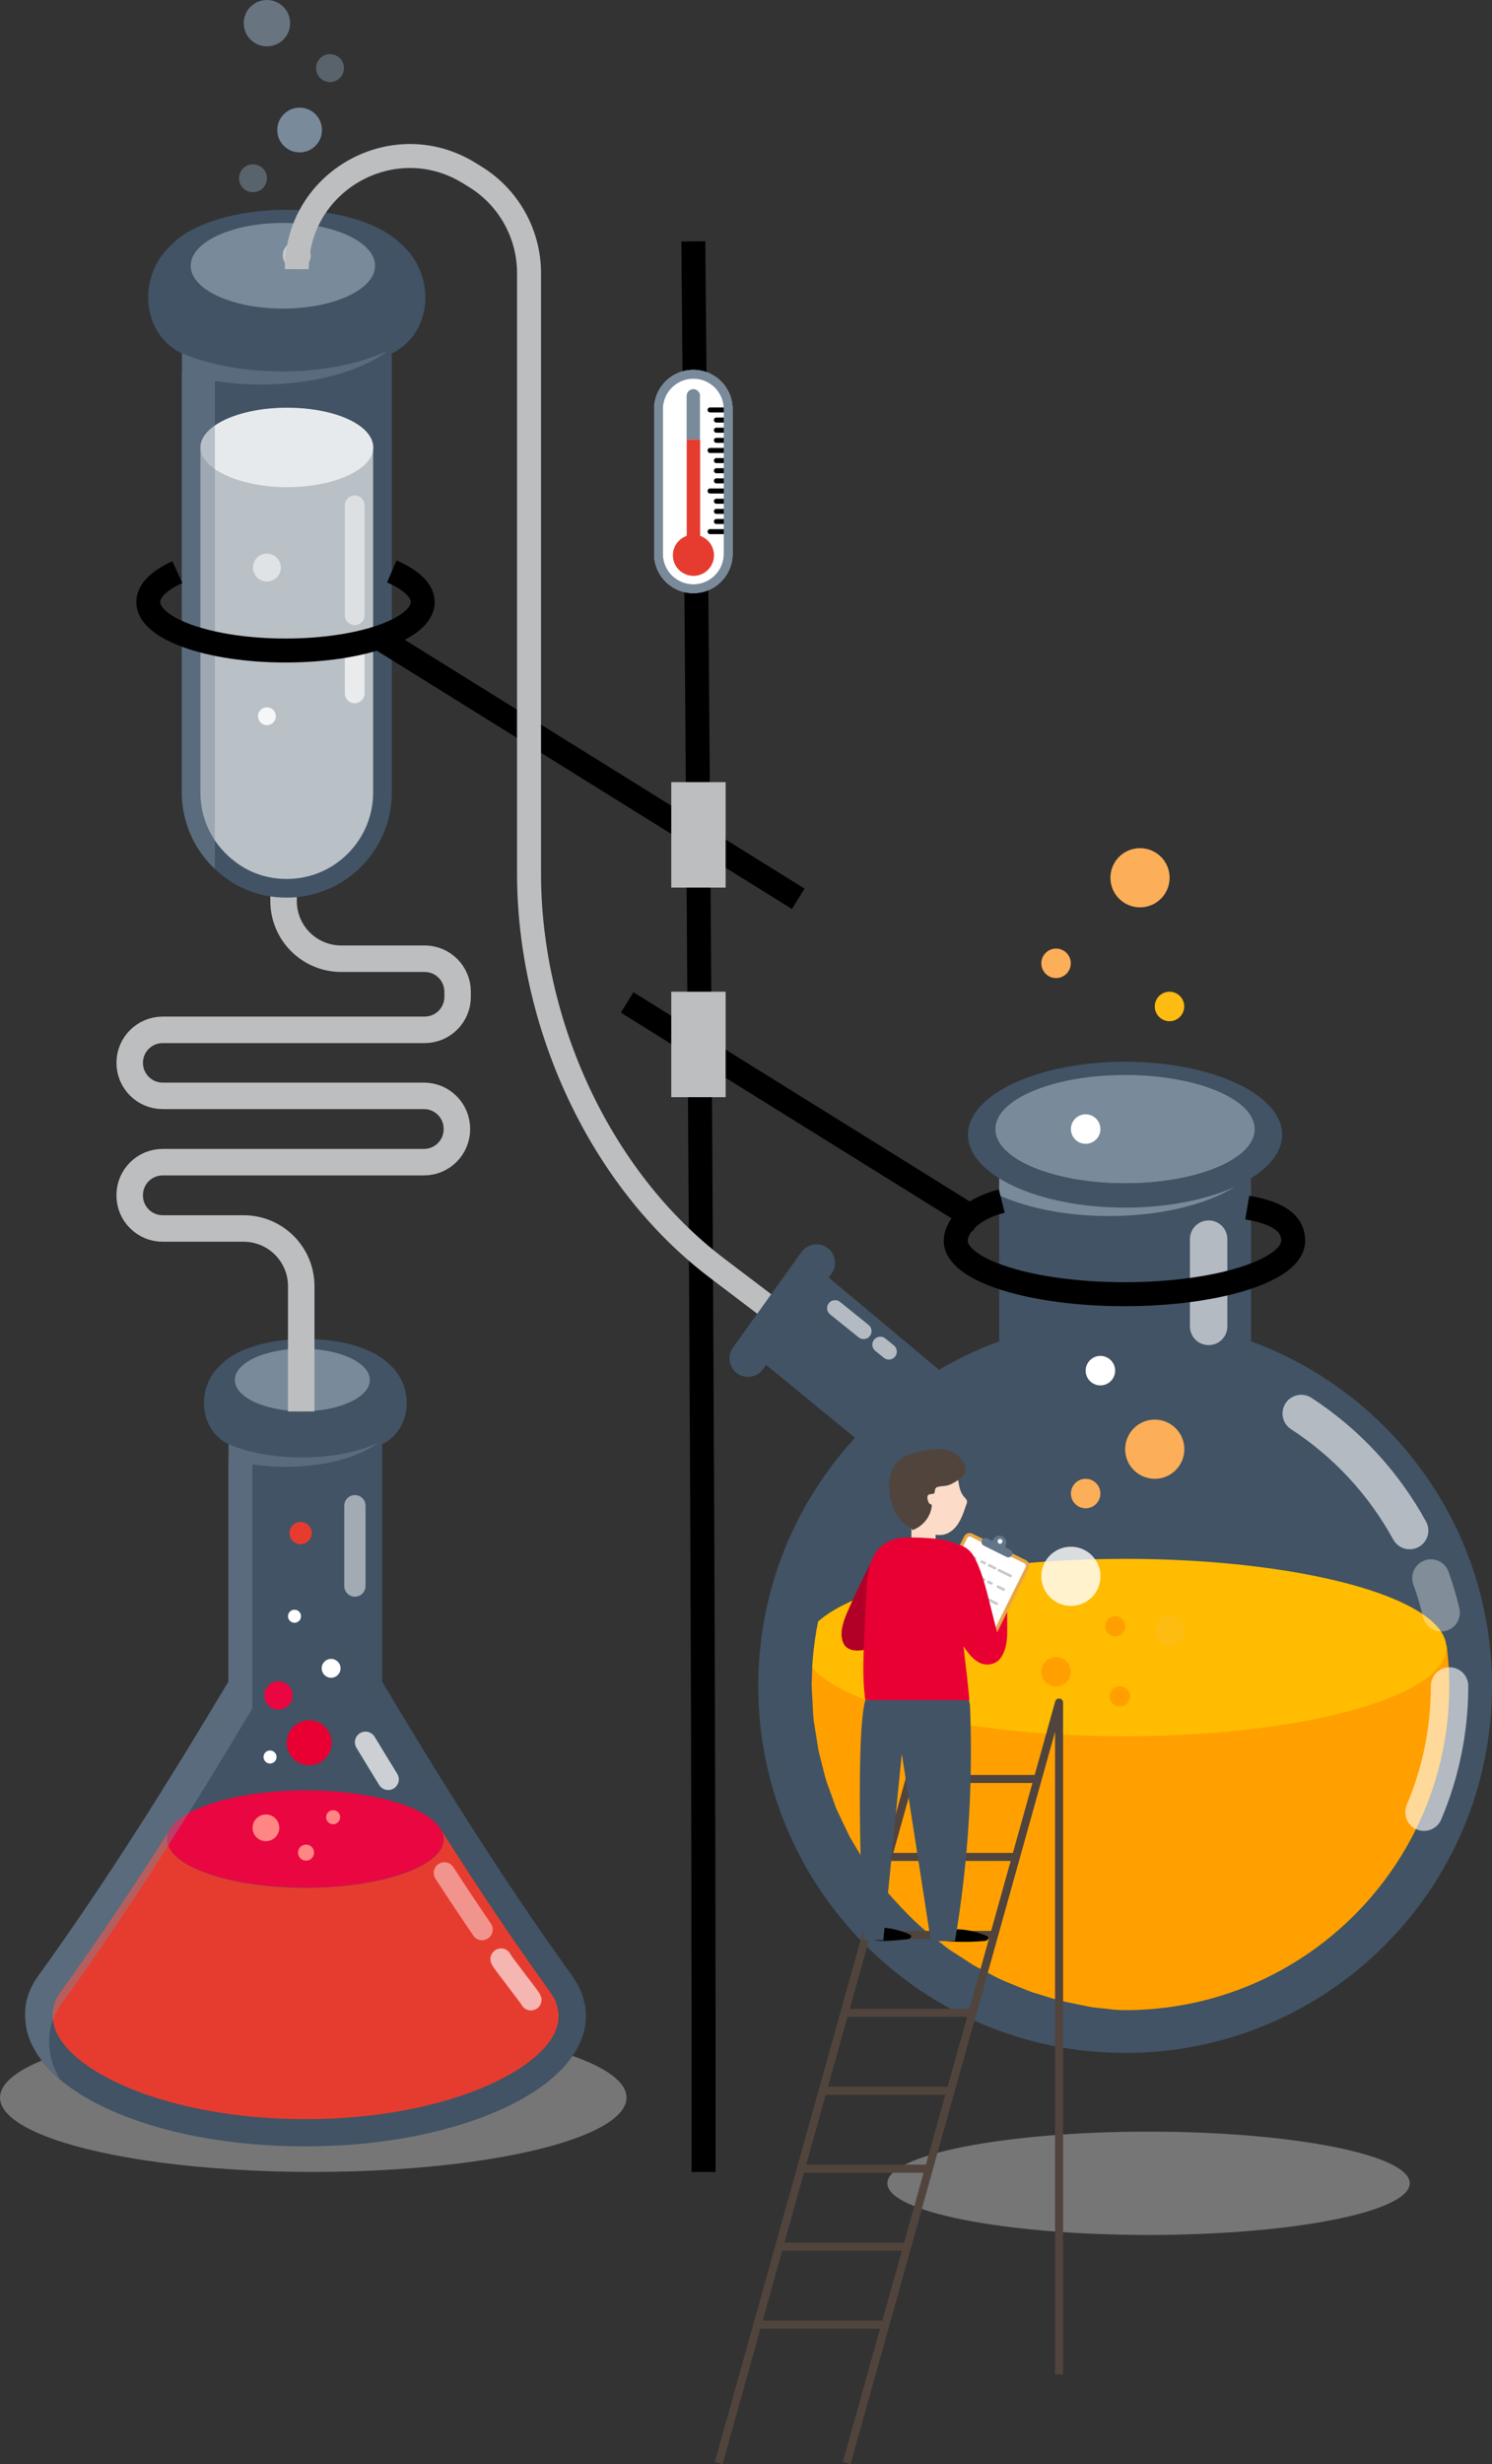 <?xml version="1.0" encoding="UTF-8"?>
<svg xmlns="http://www.w3.org/2000/svg" viewBox="0 0 148.74 245.62">
  <rect x="0" y="0" width="148.74" height="245.62" fill="#333333" stroke="none"/>
  <g style="isolation: isolate;">
    <g id="Layer_2" data-name="Layer 2">
      <g id="Layer_1-2" data-name="Layer 1">
        <g id="New_Symbol_4" data-name="New Symbol 4">
          <g>
            <path d="m88.46,217.62c0,2.84,11.66,5.15,26.04,5.15s26.04-2.31,26.04-5.15-11.66-5.15-26.04-5.15-26.04,2.31-26.04,5.15Z" style="fill: #cbcbcb; mix-blend-mode: multiply; opacity: .44;"/>
            <g>
              <ellipse cx="31.23" cy="209.08" rx="31.23" ry="7.41" style="fill: #cbcbcb; mix-blend-mode: multiply; opacity: .44;"/>
              <g>
                <g>
                  <path d="m58.41,200.96c0,7.17-12.51,12.98-27.95,12.98s-27.47-5.59-27.92-12.57c-.02-.13-.02-.28-.02-.41h0c-.06-1.37.38-2.75,1.31-4.02,6.79-9.41,13.01-19.37,18.95-29.32v-23.67c-1.45-.7-2.45-2.23-2.45-4.09,0-1.54.68-2.97,1.75-3.89,1.43-1.48,4.64-2.51,8.35-2.51s6.69.96,8.21,2.37c.01,0,.04.01.05.05,1.13.91,1.86,2.39,1.86,3.99,0,1.85-1,3.39-2.45,4.09v23.67c5.94,9.95,12.17,19.91,18.95,29.32.05.08.11.16.16.24.12.18.23.36.34.54.11.2.22.41.31.61.13.32.25.65.32.97.17.54.24,1.09.24,1.66Z" style="fill: #415364;"/>
                  <ellipse cx="30.14" cy="137.55" rx="6.73" ry="3.12" style="fill: #798a9a;"/>
                </g>
                <g>
                  <path d="m55.57,200.11l-.03-.1-.02-.11c-.03-.14-.11-.34-.16-.47-.07-.14-.14-.27-.17-.33-.08-.13-.16-.27-.25-.4,0,0-.13-.2-.16-.24-3.5-4.86-6.99-10.04-10.76-15.99.14.27.22.56.22.85,0,2.68-6.17,4.85-13.79,4.85s-13.79-2.17-13.79-4.85c0-.32.09-.64.27-.94-3.32,5.23-6.98,10.75-10.89,16.17-.55.76-.82,1.55-.79,2.29v.16s.02.21.02.21c.31,4.74,10.74,10.02,25.2,10.02s25.22-5.41,25.22-10.25c0-.32-.04-.59-.12-.85Z" style="fill: #e63c2f;"/>
                  <path d="m43.75,182.06c.09.14.17.27.26.4-.07-.14-.16-.27-.26-.4Z" style="fill: #e80033;"/>
                  <path d="m16.92,182.36s.04-.06.06-.09c-.02.03-.04.06-.06.09Z" style="fill: #e80033;"/>
                  <path d="m30.44,188.15c7.62,0,13.79-2.17,13.79-4.85,0-.29-.08-.57-.22-.85-.09-.13-.17-.27-.26-.4-1.57-2.07-6.93-3.6-13.31-3.6s-12.11,1.63-13.46,3.81c-.02.03-.04.06-.06.09-.17.31-.27.62-.27.94,0,2.68,6.17,4.85,13.79,4.85Z" style="fill: #ea0641;"/>
                </g>
                <path d="m44.3,186.68c1.27,1.96,2.52,3.83,3.76,5.65" style="fill: none; opacity: .45; stroke: #fff; stroke-linecap: round; stroke-miterlimit: 10; stroke-width: 2.12px;"/>
                <path d="m49.95,195.27c-.08.08,2.93,3.86,2.98,4.06" style="fill: none; opacity: .62; stroke: #fff; stroke-linecap: round; stroke-miterlimit: 10; stroke-width: 2.12px;"/>
                <path d="m36.44,173.66c.77,1.27,1.52,2.5,2.26,3.7" style="fill: none; opacity: .73; stroke: #fff; stroke-linecap: round; stroke-miterlimit: 10; stroke-width: 2.12px;"/>
                <line x1="35.38" y1="150.08" x2="35.38" y2="158.09" style="fill: none; opacity: .51; stroke: #fff; stroke-linecap: round; stroke-miterlimit: 10; stroke-width: 2.12px;"/>
                <path d="m27.84,182.19c0,.73-.59,1.33-1.33,1.33s-1.33-.59-1.33-1.33.59-1.33,1.33-1.33,1.33.59,1.33,1.33Z" style="fill: #ff8683;"/>
                <circle cx="30.51" cy="184.66" r=".8" style="fill: #ff8683;"/>
                <path d="m33.91,181.13c0,.38-.31.7-.7.7s-.7-.31-.7-.7.31-.7.7-.7.7.31.7.7Z" style="fill: #ff8683;"/>
                <path d="m33.06,173.71c0,1.24-1,2.24-2.24,2.24s-2.24-1-2.24-2.24,1-2.24,2.24-2.24,2.24,1,2.24,2.24Z" style="fill: #e80033;"/>
                <circle cx="27.76" cy="169" r="1.41" style="fill: #ea0641;"/>
                <path d="m31.08,152.81c0,.61-.5,1.11-1.11,1.11s-1.11-.5-1.11-1.11.5-1.11,1.11-1.11,1.11.5,1.11,1.11Z" style="fill: #e63c2f;"/>
                <circle cx="33.01" cy="166.29" r=".94" style="fill: #fff;"/>
                <circle cx="29.36" cy="161.1" r=".65" style="fill: #fff;"/>
                <circle cx="26.92" cy="175.13" r=".65" style="fill: #fff;"/>
                <path d="m37.78,143.77c-1.96.93-4.69,1.5-7.71,1.5-2.81,0-5.37-.5-7.29-1.32v1.47s-.01,0-.02,0v22.2c-5.94,9.95-12.16,19.91-18.95,29.32-.93,1.27-1.37,2.66-1.31,4.01h0c0,.14,0,.29.02.42.14,2.13,1.39,4.12,3.47,5.87-.63-1.02-1-2.08-1.07-3.19-.02-.13-.02-.28-.02-.41h0c-.06-1.37.38-2.75,1.31-4.03,6.79-9.41,13.01-19.37,18.95-29.32v-24.33c1.05.16,2.16.25,3.33.25,3.95,0,7.4-.99,9.28-2.46Z" style="fill: #798a9a; opacity: .44;"/>
              </g>
            </g>
            <path d="m28.27,86.61v3.2c0,3.18,2.57,5.75,5.75,5.75h8.31c1.82,0,3.29,1.47,3.29,3.29v.51c0,1.82-1.47,3.29-3.29,3.29h-26.11c-1.82,0-3.29,1.47-3.29,3.29h0c0,1.82,1.47,3.29,3.29,3.29h26.04c1.82,0,3.29,1.47,3.29,3.29v.03c0,1.82-1.47,3.29-3.29,3.29h-26.04c-1.82,0-3.29,1.47-3.29,3.29v.03c0,1.82,1.47,3.29,3.29,3.29h8.06c3.18,0,5.75,2.57,5.75,5.75v12.49" style="fill: none; stroke: #bcbec0; stroke-miterlimit: 10; stroke-width: 2.64px;"/>
            <g>
              <path d="m75.59,168.06c0,20.19,16.38,36.57,36.58,36.57s36.57-16.38,36.57-36.57c0-15.79-10.01-29.24-24.02-34.36v-24.09h-25.11v24.09c-14.01,5.13-24.02,18.57-24.02,34.36Z" style="fill: #415364;"/>
              <path d="m99.61,109.61v9.53c2.82,1.28,6.69,2.07,10.95,2.07,6.26,0,11.66-1.7,14.16-4.16.96-.94,1.49-1.99,1.49-3.1s-.54-2.16-1.49-3.1c-.44-.43-.98-.85-1.6-1.23h-23.51Z" style="fill: #798a9a;"/>
              <ellipse cx="112.16" cy="113.1" rx="15.66" ry="7.27" style="fill: #415364;"/>
              <g>
                <path d="m99.23,112.54c0,.18.02.35.06.52.63,2.73,6.16,4.87,12.87,4.87s12.24-2.13,12.86-4.87c.04-.17.06-.34.06-.52,0-2.98-5.78-5.39-12.92-5.39s-12.93,2.41-12.93,5.39Z" style="fill: #798a9a;"/>
                <path d="m99.29,113.06c.63,2.73,6.16,4.87,12.87,4.87s12.24-2.13,12.86-4.87c-.63-2.73-6.15-4.87-12.86-4.87s-12.25,2.13-12.87,4.87Z" style="fill: #798a9a;"/>
              </g>
              <path d="m144.22,163.99c.17,1.33.26,2.68.26,4.06,0,17.84-14.47,32.31-32.31,32.31s-32.31-14.47-32.31-32.31c0-1.38.1-2.73.26-4.06h64.09Z" style="fill: #ffa000;"/>
              <ellipse cx="112.17" cy="164.22" rx="32.02" ry="8.84" style="fill: #ffbc00;"/>
              <path d="m101.06,137.67s-.33.11-.96.33c-.63.22-1.55.5-2.68,1.04-.57.25-1.21.53-1.86.9-.66.36-1.39.73-2.1,1.23-.73.48-1.51.98-2.27,1.6-.39.3-.79.6-1.18.94-.38.35-.77.71-1.17,1.07-.2.18-.4.37-.6.56-.19.2-.38.4-.57.61-.38.41-.78.82-1.17,1.26-.72.91-1.51,1.84-2.18,2.89-.73,1.01-1.33,2.14-1.98,3.27-.57,1.18-1.15,2.38-1.6,3.67-.92,2.56-1.64,5.31-1.88,8.18-.07.71-.07,1.44-.11,2.16l-.02.54v.14s0,.19,0,.19v.26s.06,1.05.06,1.05c.04.71.04,1.39.12,2.12l.32,2.2c.06.36.1.74.19,1.09l.28,1.06c.19.7.36,1.41.57,2.11.25.68.51,1.36.76,2.04.13.34.24.68.39,1.01l.47.97c.32.64.62,1.29.95,1.92.38.6.75,1.2,1.13,1.8l.56.89.64.83c.42.55.84,1.09,1.26,1.63,1.81,2.03,3.71,3.87,5.76,5.28.51.36,1.01.71,1.5,1.06.52.3,1.04.6,1.54.89.51.27.99.6,1.51.82.51.23,1.02.45,1.51.67.97.47,1.96.78,2.89,1.08.47.15.92.3,1.36.43.45.1.89.19,1.32.28,1.69.44,3.21.52,4.45.65.61.09,1.17.05,1.66.05.48,0,.89,0,1.22-.01.66,0,1.01,0,1.01,0,0,0-.35-.04-1.01-.11-.33-.04-.73-.08-1.21-.13-.47-.06-1.02-.08-1.62-.23-1.2-.25-2.67-.49-4.28-1.04-.41-.12-.82-.25-1.25-.38-.42-.16-.85-.35-1.29-.52-.88-.36-1.81-.7-2.71-1.22-.46-.24-.93-.49-1.4-.73-.48-.24-.92-.58-1.39-.87-.47-.3-.94-.61-1.43-.92-.45-.35-.91-.71-1.38-1.08-1.89-1.43-3.58-3.26-5.25-5.2-.38-.52-.76-1.04-1.14-1.57l-.58-.79-.5-.85c-.33-.57-.67-1.14-1.01-1.71-.3-.59-.58-1.2-.87-1.81l-.43-.91c-.14-.31-.23-.63-.35-.95-.23-.63-.46-1.27-.69-1.91-.19-.65-.34-1.31-.51-1.97l-.25-.99c-.08-.33-.1-.66-.16-.99l-.32-1.98c-.09-.67-.09-1.4-.14-2.09l-.06-1.05v-.26s-.02-.07-.02-.07v-.03c0-.06,0,.05,0,.02v-.13s.02-.51.02-.51c.03-.67.03-1.35.09-2.02.21-2.68.77-5.28,1.58-7.71.22-.6.39-1.22.66-1.79.25-.58.49-1.15.73-1.72.57-1.1,1.08-2.2,1.73-3.19.58-1.03,1.3-1.93,1.94-2.85.34-.44.7-.85,1.04-1.27.17-.21.34-.41.51-.62.18-.19.36-.38.54-.57.36-.37.71-.74,1.05-1.1.36-.35.73-.66,1.07-.98.68-.66,1.4-1.2,2.07-1.73.65-.55,1.34-.95,1.94-1.37.6-.43,1.19-.76,1.72-1.06.54-.29,1-.6,1.43-.8.43-.21.8-.39,1.1-.53.6-.29.91-.44.91-.44Z" style="fill: #415364;"/>
              <g style="opacity: .6;">
                <path d="m140.53,152.56c-2.57-4.69-6.27-8.72-10.81-11.67" style="fill: none; stroke: #fff; stroke-linecap: round; stroke-miterlimit: 10; stroke-width: 3.73px;"/>
                <path d="m143.67,160.75c-.27-1.18-.61-2.33-1.02-3.46" style="fill: none; mix-blend-mode: overlay; opacity: .56; stroke: #fff; stroke-linecap: round; stroke-miterlimit: 10; stroke-width: 3.73px;"/>
                <path d="m141.96,180.63c1.64-3.87,2.55-8.12,2.55-12.58" style="fill: none; stroke: #fff; stroke-linecap: round; stroke-miterlimit: 10; stroke-width: 3.73px;"/>
                <line x1="120.49" y1="132.21" x2="120.49" y2="123.51" style="fill: none; stroke: #fff; stroke-linecap: round; stroke-miterlimit: 10; stroke-width: 3.73px;"/>
              </g>
              <path d="m103.81,157.12c0,1.63,1.32,2.95,2.95,2.95s2.95-1.32,2.95-2.95-1.32-2.95-2.95-2.95-2.95,1.32-2.95,2.95Z" style="fill: #fff; opacity: .8;"/>
              <path d="m112.17,144.45c0,1.63,1.32,2.95,2.95,2.95s2.95-1.32,2.95-2.95-1.32-2.95-2.95-2.95-2.95,1.32-2.95,2.95Z" style="fill: #fdae58;"/>
              <path d="m110.7,87.49c0,1.63,1.32,2.95,2.95,2.95s2.95-1.32,2.95-2.95-1.32-2.95-2.95-2.95-2.95,1.32-2.95,2.95Z" style="fill: #fdae58;"/>
              <circle cx="108.23" cy="148.87" r="1.47" style="fill: #fdae58;"/>
              <path d="m103.81,166.63c0,.81.66,1.47,1.47,1.47s1.47-.66,1.47-1.47-.66-1.47-1.47-1.47-1.47.66-1.47,1.47Z" style="fill: #ffa000;"/>
              <circle cx="111.64" cy="169.08" r="1.01" style="fill: #ffa000;"/>
              <path d="m110.17,162.1c0,.56.45,1.01,1.01,1.01s1.01-.45,1.01-1.01-.45-1.01-1.01-1.01-1.01.45-1.01,1.01Z" style="fill: #ffa000;"/>
              <path d="m105,142.01c0,.89.72,1.62,1.62,1.62s1.62-.72,1.62-1.62-.72-1.62-1.62-1.62-1.62.72-1.62,1.62Z" style="fill: #415364; mix-blend-mode: multiply;"/>
              <path d="m112.16,127.08c0,.89.72,1.62,1.62,1.62s1.62-.72,1.62-1.62-.72-1.62-1.62-1.62-1.62.72-1.62,1.62Z" style="fill: #415364; mix-blend-mode: multiply;"/>
              <path d="m108.09,125.29c0,.45.36.81.81.81s.81-.36.81-.81-.36-.81-.81-.81-.81.36-.81.81Z" style="fill: #415364; mix-blend-mode: multiply;"/>
              <path d="m115.39,135.12c0,.45.36.81.81.81s.81-.36.81-.81-.36-.81-.81-.81-.81.36-.81.81Z" style="fill: #415364; mix-blend-mode: multiply;"/>
              <path d="m115.78,151c0,.45.36.81.81.81s.81-.36.81-.81-.36-.81-.81-.81-.81.36-.81.81Z" style="fill: #415364; mix-blend-mode: multiply;"/>
              <path d="m103.81,96.02c0,.81.66,1.47,1.47,1.47s1.47-.66,1.47-1.47-.66-1.47-1.47-1.47-1.47.66-1.47,1.47Z" style="fill: #fdae58;"/>
              <circle cx="108.23" cy="112.54" r="1.47" style="fill: #fff;"/>
              <path d="m115.12,162.56c0,.81.66,1.47,1.47,1.47s1.47-.66,1.47-1.47-.66-1.47-1.47-1.47-1.47.66-1.47,1.47Z" style="fill: #febb12;"/>
              <path d="m115.12,100.32c0,.81.66,1.47,1.47,1.47s1.47-.66,1.47-1.47-.66-1.47-1.47-1.47-1.47.66-1.47,1.47Z" style="fill: #febb12;"/>
              <path d="m108.23,136.62c0,.81.66,1.47,1.47,1.47s1.47-.66,1.47-1.47-.66-1.47-1.47-1.47-1.47.66-1.47,1.47Z" style="fill: #fff;"/>
            </g>
            <g>
              <g>
                <line x1="101.28" y1="185.09" x2="88.52" y2="185.09" style="fill: none; stroke: #51443d; stroke-miterlimit: 10; stroke-width: .8px;"/>
                <line x1="96.94" y1="200.63" x2="84.18" y2="200.63" style="fill: none; stroke: #51443d; stroke-miterlimit: 10; stroke-width: .8px;"/>
                <line x1="99.11" y1="192.86" x2="86.35" y2="192.86" style="fill: none; stroke: #51443d; stroke-miterlimit: 10; stroke-width: .8px;"/>
                <line x1="92.6" y1="216.17" x2="79.84" y2="216.17" style="fill: none; stroke: #51443d; stroke-miterlimit: 10; stroke-width: .8px;"/>
                <line x1="94.77" y1="208.4" x2="82.01" y2="208.4" style="fill: none; stroke: #51443d; stroke-miterlimit: 10; stroke-width: .8px;"/>
                <line x1="90.43" y1="223.94" x2="77.67" y2="223.94" style="fill: none; stroke: #51443d; stroke-linejoin: round; stroke-width: .8px;"/>
                <line x1="92.6" y1="216.17" x2="79.84" y2="216.17" style="fill: none; stroke: #51443d; stroke-miterlimit: 10; stroke-width: .8px;"/>
                <line x1="88.26" y1="231.71" x2="75.5" y2="231.71" style="fill: none; stroke: #51443d; stroke-linejoin: round; stroke-width: .8px;"/>
                <line x1="71.65" y1="245.51" x2="92.82" y2="169.7" style="fill: none; stroke: #51443d; stroke-linejoin: round; stroke-width: .8px;"/>
                <polyline points="84.41 245.51 105.58 169.7 105.58 236.66" style="fill: none; stroke: #51443d; stroke-linejoin: round; stroke-width: .8px;"/>
                <line x1="103.45" y1="177.32" x2="90.69" y2="177.32" style="fill: none; stroke: #51443d; stroke-miterlimit: 10; stroke-width: .8px;"/>
              </g>
              <g>
                <path d="m99.44,165.59s.97-.65.97-2.81v-3.07l-1.29.44-1.68.95,2,4.49Z" style="fill: #e80033;"/>
                <g>
                  <path d="m94.48,153.87h5.97c.24,0,.44.2.44.44v8.46c0,.24-.2.44-.44.44h-5.97c-.24,0-.44-.2-.44-.44v-8.46c0-.24.2-.44.44-.44Z" transform="translate(114.33 343.87) rotate(-153.62)" style="fill: #fff; stroke: #e7a646; stroke-miterlimit: 10; stroke-width: .35px;"/>
                  <g>
                    <line x1="100.75" y1="157.08" x2="99.58" y2="156.51" style="fill: #fff; stroke: #c6c8c9; stroke-linecap: round; stroke-miterlimit: 10; stroke-width: .26px;"/>
                    <line x1="99.19" y1="156.31" x2="98.61" y2="156.02" style="fill: #fff; stroke: #c6c8c9; stroke-linecap: round; stroke-miterlimit: 10; stroke-width: .26px;"/>
                    <line x1="97.21" y1="155.33" x2="96.63" y2="155.04" style="fill: #fff; stroke: #c6c8c9; stroke-linecap: round; stroke-miterlimit: 10; stroke-width: .26px;"/>
                    <line x1="98.17" y1="155.8" x2="97.87" y2="155.66" style="fill: #fff; stroke: #c6c8c9; stroke-linecap: round; stroke-miterlimit: 10; stroke-width: .26px;"/>
                  </g>
                  <g>
                    <line x1="95.96" y1="156.4" x2="97.12" y2="156.97" style="fill: #fff; stroke: #c6c8c9; stroke-linecap: round; stroke-miterlimit: 10; stroke-width: .26px;"/>
                    <line x1="97.52" y1="157.17" x2="98.1" y2="157.46" style="fill: #fff; stroke: #c6c8c9; stroke-linecap: round; stroke-miterlimit: 10; stroke-width: .26px;"/>
                    <line x1="99.49" y1="158.15" x2="100.07" y2="158.44" style="fill: #fff; stroke: #c6c8c9; stroke-linecap: round; stroke-miterlimit: 10; stroke-width: .26px;"/>
                    <line x1="98.54" y1="157.68" x2="98.83" y2="157.82" style="fill: #fff; stroke: #c6c8c9; stroke-linecap: round; stroke-miterlimit: 10; stroke-width: .26px;"/>
                  </g>
                  <g>
                    <line x1="99.37" y1="159.85" x2="98.21" y2="159.27" style="fill: #fff; stroke: #c6c8c9; stroke-linecap: round; stroke-miterlimit: 10; stroke-width: .26px;"/>
                    <line x1="97.82" y1="159.08" x2="97.23" y2="158.79" style="fill: #fff; stroke: #c6c8c9; stroke-linecap: round; stroke-miterlimit: 10; stroke-width: .26px;"/>
                    <line x1="95.84" y1="158.1" x2="95.26" y2="157.81" style="fill: #fff; stroke: #c6c8c9; stroke-linecap: round; stroke-miterlimit: 10; stroke-width: .26px;"/>
                    <line x1="96.79" y1="158.57" x2="96.5" y2="158.43" style="fill: #fff; stroke: #c6c8c9; stroke-linecap: round; stroke-miterlimit: 10; stroke-width: .26px;"/>
                  </g>
                  <g>
                    <line x1="94.59" y1="159.16" x2="95.75" y2="159.74" style="fill: #fff; stroke: #c6c8c9; stroke-linecap: round; stroke-miterlimit: 10; stroke-width: .26px;"/>
                    <line x1="96.15" y1="159.94" x2="96.73" y2="160.22" style="fill: #fff; stroke: #c6c8c9; stroke-linecap: round; stroke-miterlimit: 10; stroke-width: .26px;"/>
                    <line x1="98.12" y1="160.92" x2="98.7" y2="161.2" style="fill: #fff; stroke: #c6c8c9; stroke-linecap: round; stroke-miterlimit: 10; stroke-width: .26px;"/>
                    <line x1="97.17" y1="160.44" x2="97.46" y2="160.59" style="fill: #fff; stroke: #c6c8c9; stroke-linecap: round; stroke-miterlimit: 10; stroke-width: .26px;"/>
                  </g>
                  <g>
                    <g>
                      <path d="m99.01,153.45c.17-.34.59-.48.93-.31s.48.59.31.93l-.29.58-1.24-.62.29-.58Z" style="fill: #62768a;"/>
                      <path d="m98.07,154.06l2.27,1.13c.2.1.44.02.54-.18h0c.1-.2.02-.44-.18-.54l-2.27-1.13c-.2-.1-.44-.02-.54.18h0c-.1.2-.02.44.18.54Z" style="fill: #62768a;"/>
                    </g>
                    <path d="m99.48,153.53c-.06.12-.01.26.11.32.12.06.26.01.32-.11.06-.12.01-.26-.11-.32-.12-.06-.26-.01-.32.11Z" style="fill: #fff;"/>
                  </g>
                </g>
                <path d="m98.31,192.94c.08.04.18.08.21.16.04.1-.02.23-.12.29-.09.06-.21.07-.32.08-1.63.14-3.27.11-4.89-.1.06,0,.77-.69.92-.77.37-.19.74-.28,1.15-.29,1.02-.03,2.11.24,3.05.63Z"/>
                <path d="m90.61,192.77c.08.04.18.08.21.16.04.1-.02.23-.12.29-.1.06-.21.07-.32.08-.49.04-3.34.41-3.5-.13-.04-.13,0-.28.05-.41.16-.47.13-.61.63-.62,1.02-.03,2.11.24,3.05.63Z"/>
                <path d="m96.23,169.02c.39.22.46.76.48,1.21.3,7.77-.21,15.58-1.51,23.25h-2.4l-2.9-18.69-1.84,18.6h-1.99s-.91-19.94.19-23.92l9.97-.45Z" style="fill: #415364;"/>
                <path d="m87.42,154.64c-.95,1.77-1.84,3.57-2.66,5.4-.43.94-.99,2.13-.84,3.2.05.34.17.67.42.91.32.3.79.38,1.22.37,1.46-.04,2.25-.99,2.82-2.21l-.96-7.67Z" style="fill: #b10027;"/>
                <rect x="90.86" y="150.29" width="2.41" height="3.44" transform="translate(184.13 304.03) rotate(180)" style="fill: #fcdcc8;"/>
                <path d="m95.21,146c.22.52.25,1.09.33,1.65s.2,1.14.58,1.56c.13.14.29.29.29.48,0,.07-.02.13-.05.2l-.14.41c-.19.54-.39,1.09-.7,1.57-.31.48-.76.9-1.32,1.06-.78.22-1.6-.09-2.32-.46-.63-.31-1.25-.68-1.69-1.22-.56-.68-.79-1.58-.83-2.46-.02-.51,0-1.03.16-1.51.23-.74.72-1.39,1.35-1.85.66-.49,1.75-.98,2.59-.82.77.14,1.47.68,1.78,1.41Z" style="fill: #fcdcc8;"/>
                <path d="m92.63,144.52c.58-.08,1.17-.14,1.73,0,.61.14,1.17.51,1.54,1.03.27.37.44.87.27,1.29-.15.37-.51.6-.85.81-.28.17-.57.34-.89.42-.3.07-.61.05-.91.13-.31.08-.3.25-.34.53,0,.04-.01.08-.04.11-.03.03-.08.05-.12.06-.22.05-.51-.01-.56.27-.02.12,0,.25.04.37.04.15.09.32.24.38.04.02.09.02.12.05.04.04.04.11.03.17-.13,1.08-.92,2.04-1.95,2.38,0-.13-.13-.21-.25-.27-1.16-.62-1.79-1.94-1.99-3.24-.11-.75-.1-1.53.15-2.25.58-1.65,2.2-2.01,3.76-2.22Z" style="fill: #51443d;"/>
                <path d="m86.12,164.3c.06-1.78.14-3.56.24-5.34.13-2.23.24-4.63,2.66-5.49.62-.22,1.29-.23,1.95-.22.27,0,.55.01.83.02,1.11.04,2.28.14,3.29.52.51.16,1.04.33,1.45.68.38.33.63.78.84,1.24.58,1.28.93,2.66,1.27,4.02.36,1.41.71,2.82,1.07,4.23.09.35.18.72.08,1.07-.21.79-1.27,1.07-2.03.76-.75-.32-1.26-1.02-1.72-1.7.22,1.99.42,3.38.59,5.37h-10.38c-.24-1.9-.21-3.25-.15-5.17Z" style="fill: #e80033;"/>
              </g>
            </g>
            <g>
              <g>
                <path d="m42.41,29.65c0,2.53-1.36,4.62-3.35,5.58v43.77c0,2.89-1.18,5.51-3.07,7.4-1.89,1.9-4.51,3.07-7.4,3.07s-5.31-1.08-7.18-2.86c-2.03-1.91-3.29-4.61-3.29-7.61v-43.77c-1.99-.95-3.35-3.05-3.35-5.58,0-2.1.94-4.06,2.4-5.32,1.95-2.02,6.34-3.42,11.4-3.42s9.14,1.31,11.22,3.23c0,0,.05,0,.06.07,1.54,1.24,2.55,3.26,2.55,5.45Z" style="fill: #415364;"/>
                <path d="m37.2,44.4v34.59c0,2.3-.9,4.46-2.52,6.09-1.62,1.63-3.78,2.53-6.09,2.53s-4.3-.84-5.9-2.35c-1.75-1.64-2.71-3.87-2.71-6.26v-34.39c0-2.19,3.86-3.96,8.62-3.96s8.37,1.66,8.6,3.76Z" style="fill: #fff; opacity: .63;"/>
                <path d="m37.21,44.6c0,.07,0,.14-.01.2-.23,2.1-4,3.76-8.6,3.76s-8.62-1.78-8.62-3.96,3.86-3.96,8.62-3.96,8.37,1.66,8.6,3.76c0,.07.01.14.01.2Z" style="fill: #fff; opacity: .66;"/>
                <path d="m19.01,26.49c0,2.36,4.11,4.27,9.19,4.27s9.19-1.91,9.19-4.27-4.11-4.27-9.19-4.27-9.19,1.91-9.19,4.27Z" style="fill: #798a9a;"/>
              </g>
              <line x1="35.36" y1="50.37" x2="35.36" y2="61.32" style="fill: none; opacity: .51; stroke: #fff; stroke-linecap: round; stroke-miterlimit: 10; stroke-width: 1.97px;"/>
              <line x1="35.36" y1="64.84" x2="35.36" y2="69.11" style="fill: none; opacity: .69; stroke: #fff; stroke-linecap: round; stroke-miterlimit: 10; stroke-width: 1.97px;"/>
              <path d="m26.61,17.77c0,.77-.62,1.39-1.39,1.39s-1.39-.62-1.39-1.39.62-1.39,1.39-1.39,1.39.62,1.39,1.39Z" style="fill: #798a9a; opacity: .55;"/>
              <path d="m30.97,25.45c0,.77-.62,1.39-1.39,1.39s-1.39-.62-1.39-1.39.62-1.39,1.39-1.39,1.39.62,1.39,1.39Z" style="fill: #fff; opacity: .55;"/>
              <path d="m28,56.57c0,.77-.62,1.39-1.39,1.39s-1.39-.62-1.39-1.39.62-1.39,1.39-1.39,1.39.62,1.39,1.39Z" style="fill: #fff; opacity: .55;"/>
              <path d="m31.29,64.69c0,.49-.4.89-.89.89s-.89-.4-.89-.89.4-.89.89-.89.89.4.89.89Z" style="fill: #fff; opacity: .59;"/>
              <path d="m27.5,71.39c0,.49-.4.89-.89.89s-.89-.4-.89-.89.4-.89.89-.89.89.4.89.89Z" style="fill: #fff; opacity: .86;"/>
              <path d="m34.29,6.79c0,.77-.62,1.39-1.39,1.39s-1.39-.62-1.39-1.39.62-1.39,1.39-1.39,1.39.62,1.39,1.39Z" style="fill: #798a9a; opacity: .55;"/>
              <path d="m28.92,2.31c0,1.28-1.03,2.31-2.31,2.31s-2.31-1.03-2.31-2.31,1.03-2.31,2.31-2.31,2.31,1.03,2.31,2.31Z" style="fill: #798a9a; opacity: .76;"/>
              <circle cx="29.87" cy="12.96" r="2.23" style="fill: #798a9a;"/>
              <path d="m18.13,56.56v-19.33h.03v-2.01c2.62,1.11,6.12,1.8,9.95,1.8,4.13,0,7.85-.79,10.53-2.05-2.58,2.01-7.28,3.36-12.68,3.36-1.59,0-3.12-.13-4.54-.35v48.62c-2.03-1.91-3.29-4.61-3.29-7.61v-22.43" style="fill: #798a9a; opacity: .44;"/>
            </g>
            <path d="m70.14,216.49c.08-78.71-1.02-192.43-1.02-192.43" style="fill: none; stroke: #000; stroke-miterlimit: 10; stroke-width: 2.39px;"/>
            <line x1="79.58" y1="89.59" x2="38.13" y2="63.8" style="fill: none; stroke: #000; stroke-miterlimit: 10; stroke-width: 2.39px;"/>
            <line x1="97.59" y1="121.73" x2="62.52" y2="99.92" style="fill: none; stroke: #000; stroke-miterlimit: 10; stroke-width: 2.39px;"/>
            <path d="m39.06,56.96c1.92.83,3.08,1.9,3.08,3.05,0,2.67-6.12,4.83-13.68,4.83s-13.68-2.16-13.68-4.83c0-1.12,1.08-2.16,2.9-2.98" style="fill: none; stroke: #000; stroke-miterlimit: 10; stroke-width: 2.39px;"/>
            <path d="m124.34,120.37c3.02.5,4.58,1.53,4.58,3.31,0,2.94-7.53,5.32-16.82,5.32s-16.82-2.38-16.82-5.32c0-1.24,1.24-3.11,4.59-3.96" style="fill: none; stroke: #000; stroke-miterlimit: 10; stroke-width: 2.39px;"/>
            <path d="m29.59,26.83h0c0-8.79,9.62-14.19,17.12-9.62l.63.39c3.35,2.04,5.4,5.69,5.4,9.62v59.84c0,14.83,6.94,30.39,18.75,39.35l8.09,6.14" style="fill: none; stroke: #bcbec0; stroke-miterlimit: 10; stroke-width: 2.39px;"/>
            <g>
              <polygon points="94.05 136.9 80.26 125.37 75.19 135.07 86.15 144.07 94.05 136.9" style="fill: #415364;"/>
              <polygon points="80.26 125.37 75.19 135.07 77.03 136.58 82.15 126.94 80.26 125.37" style="fill: #415364; mix-blend-mode: multiply;"/>
              <path d="m73.48,136.89h0c-.82-.6-1-1.76-.4-2.58l6.83-9.53c.6-.82,1.76-1,2.58-.4h0c.82.6,1,1.76.4,2.58l-6.83,9.53c-.6.82-1.76,1-2.58.4Z" style="fill: #415364;"/>
              <line x1="87.76" y1="134.03" x2="88.61" y2="134.72" style="fill: none; opacity: .6; stroke: #fff; stroke-linecap: round; stroke-miterlimit: 10; stroke-width: 1.59px;"/>
              <line x1="83.25" y1="130.39" x2="86.09" y2="132.68" style="fill: none; opacity: .6; stroke: #fff; stroke-linecap: round; stroke-miterlimit: 10; stroke-width: 1.59px;"/>
            </g>
            <rect x="66.92" y="98.85" width="5.42" height="10.51" style="fill: #bcbec0;"/>
            <rect x="66.92" y="77.96" width="5.42" height="10.51" style="fill: #bcbec0;"/>
            <g>
              <path d="m69.12,36.87c-2.16,0-3.91,1.75-3.91,3.91v14.43c0,2.16,1.75,3.91,3.91,3.91s3.91-1.75,3.91-3.91v-14.43c0-2.16-1.75-3.91-3.91-3.91Z" style="fill: #fff;"/>
              <path d="m71.18,55.35c0,1.13-.92,2.05-2.05,2.05s-2.05-.92-2.05-2.05.92-2.05,2.05-2.05,2.05.92,2.05,2.05Z" style="fill: #e63c2f;"/>
              <path d="m69.79,39.46c0-.37-.3-.67-.67-.67s-.67.3-.67.67v4.37h1.33v-4.37Z" style="fill: #798a9a;"/>
              <path d="m68.46,43.82v11.24c0,.37.3.67.67.67s.67-.3.67-.67v-11.24h-1.33Z" style="fill: #e63c2f;"/>
              <g>
                <path d="m70.79,40.61c-.14,0-.25.11-.25.25s.11.25.25.25h1.39v-.5h-1.39Z"/>
                <path d="m70.79,44.65c-.14,0-.25.11-.25.25s.11.25.25.25h1.39v-.5h-1.39Z"/>
                <path d="m71.42,41.62c-.14,0-.25.11-.25.25s.11.25.25.25h.79v-.5h-.79Z"/>
                <path d="m71.42,42.63c-.14,0-.25.11-.25.25s.11.25.25.25h.79v-.5h-.79Z"/>
                <path d="m71.42,43.64c-.14,0-.25.11-.25.25s.11.25.25.25h.79v-.5h-.79Z"/>
                <path d="m70.79,48.69c-.14,0-.25.11-.25.25s.11.25.25.25h1.39v-.5h-1.39Z"/>
                <path d="m71.42,45.66c-.14,0-.25.11-.25.25s.11.25.25.25h.79v-.5h-.79Z"/>
                <path d="m71.42,46.67c-.14,0-.25.11-.25.25s.11.25.25.25h.79v-.5h-.79Z"/>
                <path d="m71.42,47.68c-.14,0-.25.11-.25.25s.11.25.25.25h.79v-.5h-.79Z"/>
                <path d="m70.79,52.74c-.14,0-.25.11-.25.25s.11.25.25.25h1.39v-.5h-1.39Z"/>
                <path d="m71.42,49.71c-.14,0-.25.11-.25.25s.11.25.25.25h.79v-.5h-.79Z"/>
                <path d="m71.42,50.72c-.14,0-.25.11-.25.25s.11.25.25.25h.79v-.5h-.79Z"/>
                <path d="m71.42,51.73c-.14,0-.25.11-.25.25s.11.25.25.25h.79v-.5h-.79Z"/>
              </g>
              <path d="m69.12,36.87c-2.16,0-3.91,1.75-3.91,3.91v14.43c0,2.16,1.75,3.91,3.91,3.91s3.91-1.75,3.91-3.91v-14.43c0-2.16-1.75-3.91-3.91-3.91Zm3.04,18.34c0,1.67-1.36,3.04-3.04,3.04s-3.04-1.36-3.04-3.04v-14.43c0-1.67,1.36-3.04,3.04-3.04s3.04,1.36,3.04,3.04v14.43Z" style="fill: #798a9a;"/>
              <path d="m69.12,36.87c-2.16,0-3.91,1.75-3.91,3.91v14.43c0,2.16,1.75,3.91,3.91,3.91s3.91-1.75,3.91-3.91v-14.43c0-2.16-1.75-3.91-3.91-3.91Zm3.04,18.34c0,1.67-1.36,3.04-3.04,3.04s-3.04-1.36-3.04-3.04v-14.43c0-1.67,1.36-3.04,3.04-3.04s3.04,1.36,3.04,3.04v14.43Z" style="fill: #798a9a;"/>
            </g>
          </g>
        </g>
      </g>
    </g>
  </g>
</svg>
